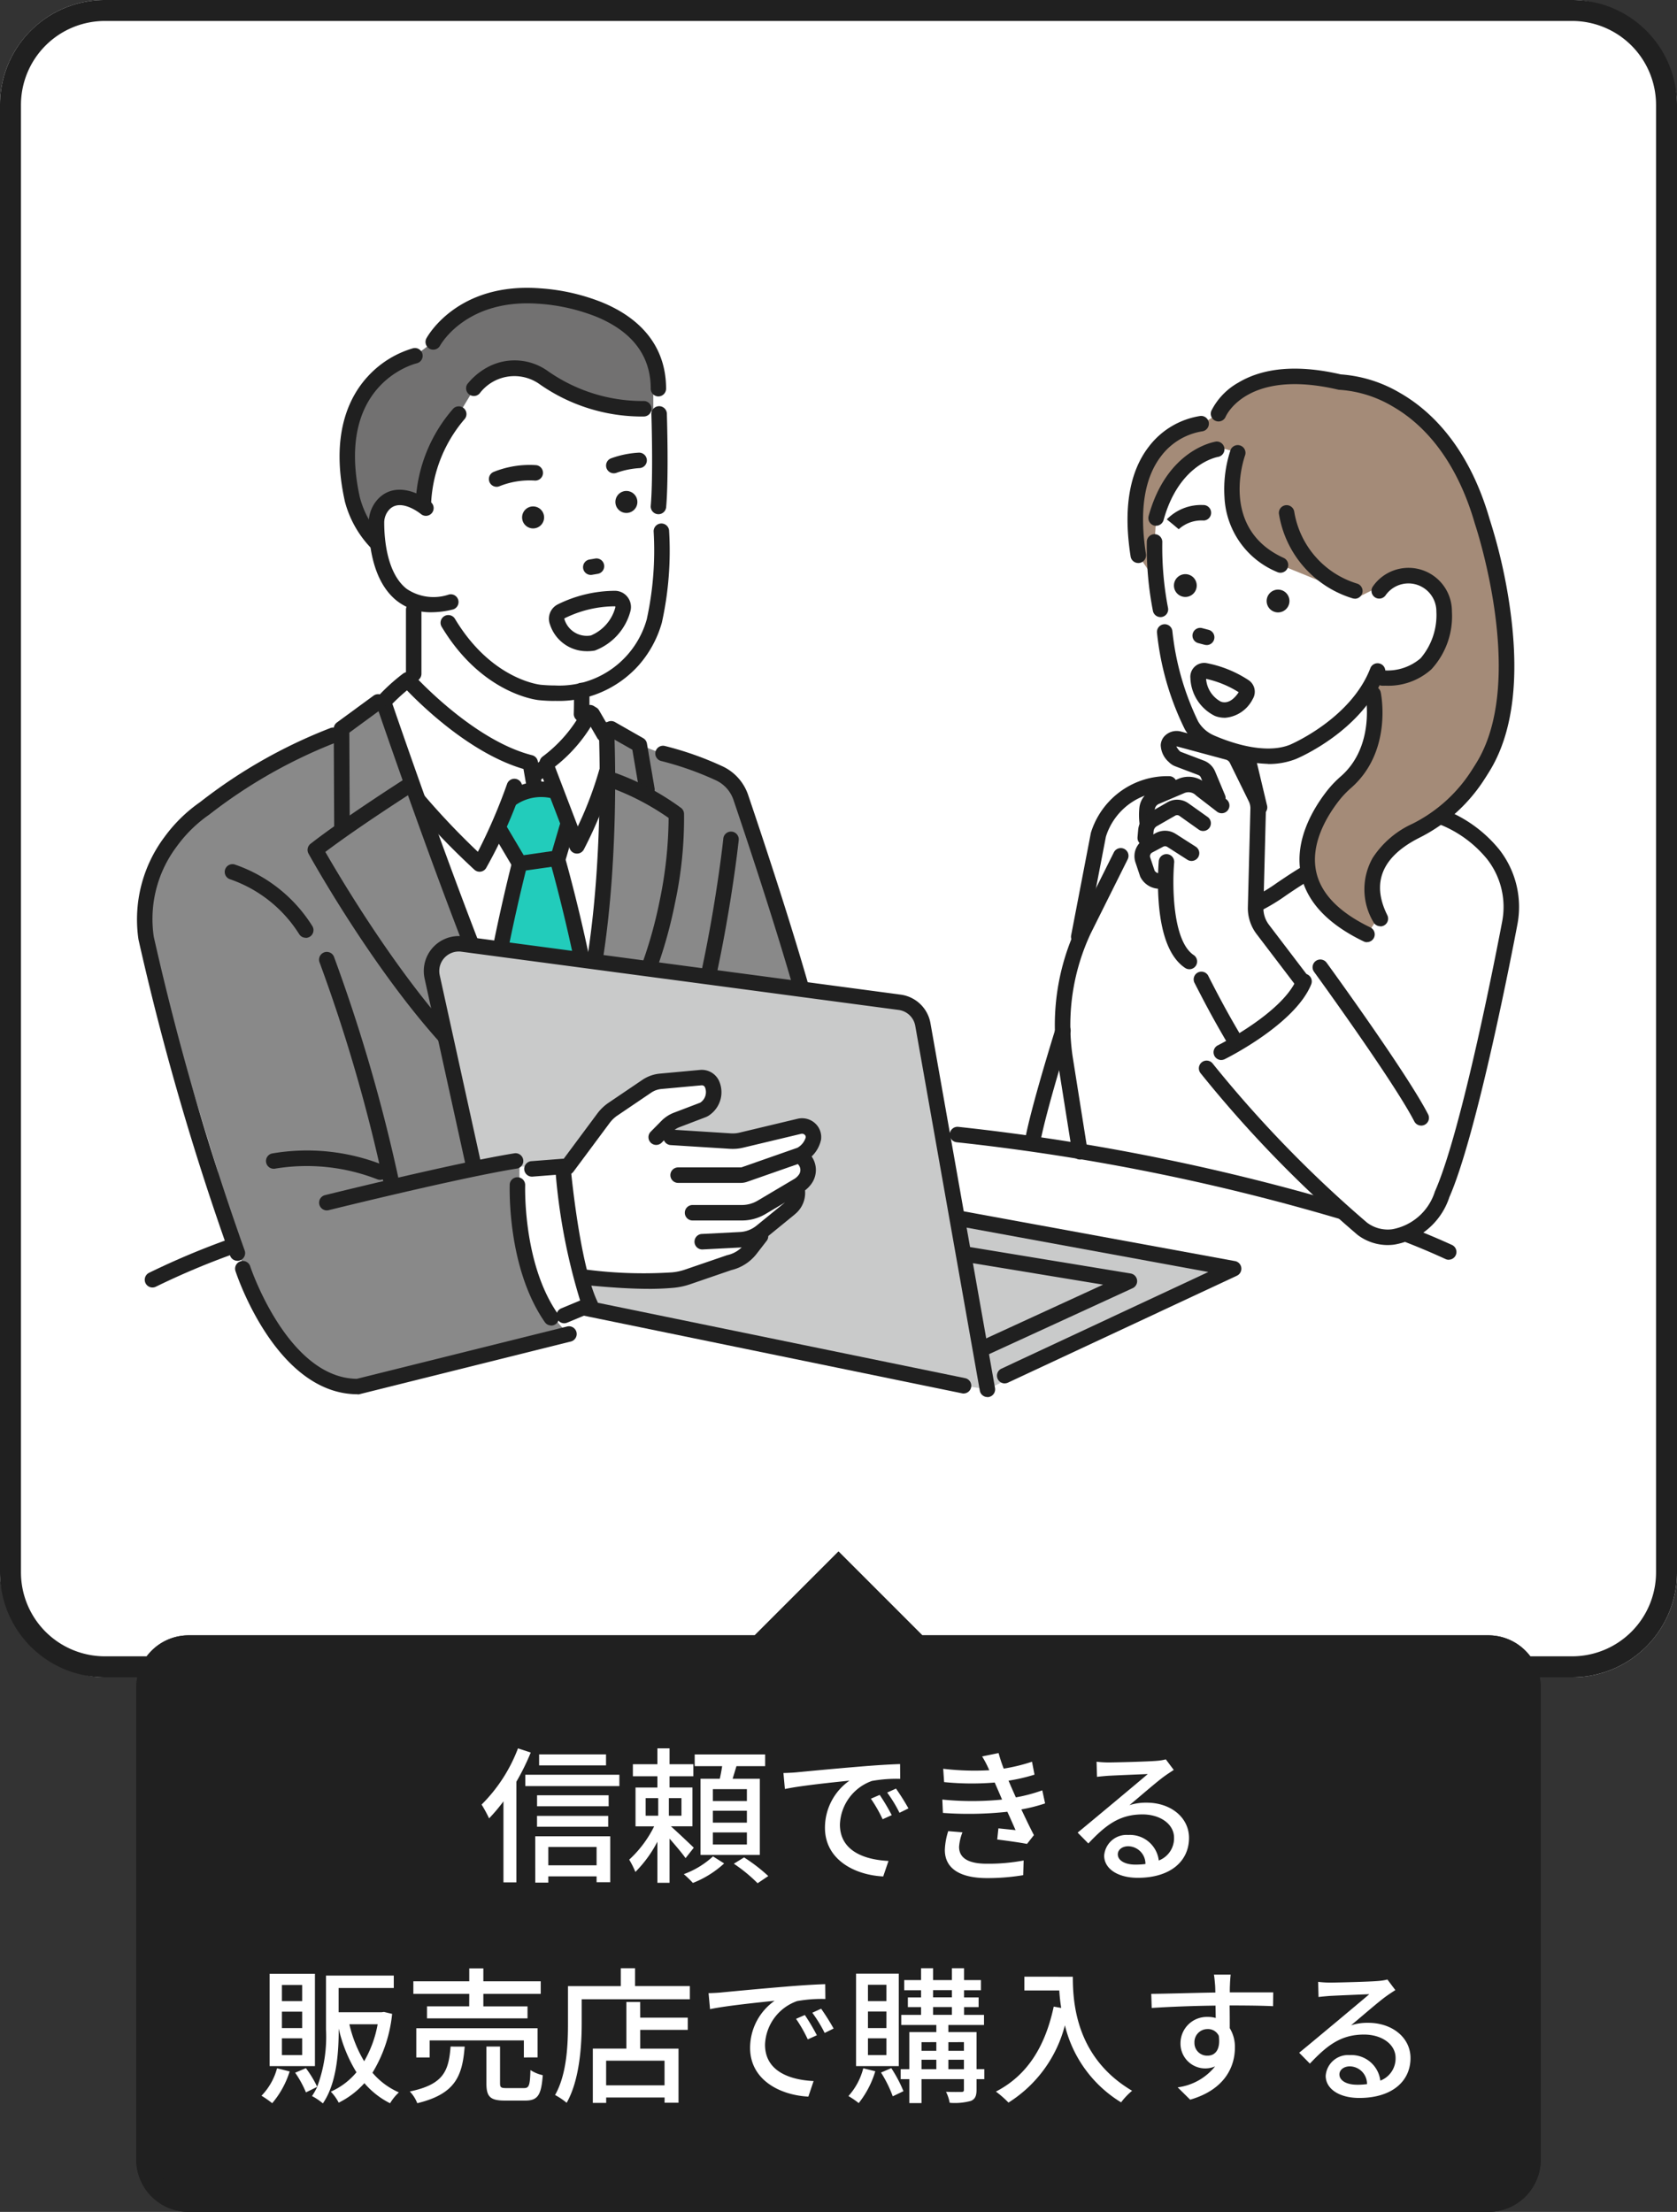 <svg xmlns="http://www.w3.org/2000/svg" xmlns:xlink="http://www.w3.org/1999/xlink" width="160" height="210.999" viewBox="0 0 160 210.999"><rect x="0" y="0" width="160" height="210.999" fill="#333333" stroke="none"/><defs><clipPath id="a"><rect width="131.858" height="105.82" fill="none"/></clipPath></defs><g transform="translate(-1340 -149)"><g transform="translate(1340 149.367)"><rect width="160" height="160" rx="10" transform="translate(0 -0.367)" fill="#fff"/><path d="M10,2a8.009,8.009,0,0,0-8,8V150a8.009,8.009,0,0,0,8,8H150a8.009,8.009,0,0,0,8-8V10a8.009,8.009,0,0,0-8-8H10m0-2H150a10,10,0,0,1,10,10V150a10,10,0,0,1-10,10H10A10,10,0,0,1,0,150V10A10,10,0,0,1,10,0Z" transform="translate(0 -0.367)" fill="#202020"/><g transform="translate(13.071 27.09)"><g clip-path="url(#a)"><path d="M22.846,23.381S14.938,12.2,26.51,6.48l2.512-1.875s6.1-7.931,17.67-1.085a7.026,7.026,0,0,1,2.567,5.485v6.848L29.022,24.3Z" transform="translate(0 0)" fill="#727171"/><path d="M9.081,88.74.873,62.03s-2.12-8.459,7.341-13.7l15.307-8.841,17.518,3.419,3.254-1.138L47.935,43.6l8.37,3.173L68.359,80.221,32.711,94.754Z" transform="translate(0 0)" fill="#898989"/><path d="M27.333,20.425s-3.778-2.583-4.482,1.337c0,0-.342,6.848,3.657,8.451l-.112,6.6-2.877,2.677L32.1,65.238l12.445,2.2-.977-3.831s1.748-14.113,1.226-21.43L42.892,40.65l-.464-1.671a11.974,11.974,0,0,0,7.594-11.765l-.271-6.361.066-8.813L48.3,11.532A18.078,18.078,0,0,1,38.052,8.149s-2.2-1.926-5.736,1.228l-1.6,2.656s-3.5,2.013-3.376,8.392" transform="translate(0 0)" fill="#fff"/><path d="M36.509,54.919l-1.613-3.5,1.218-2.96,4.049-.6.911,3.46-.911,3.351,2.73,9.5-8.23-1.1Z" transform="translate(0 0)" fill="#2cb"/><path d="M49.753,21.592h-.066a.738.738,0,0,1-.671-.8c.247-2.844.064-8.666.062-8.724a.739.739,0,0,1,1.475-.093c0,.015,0,.03,0,.045.008.242.188,5.973-.067,8.9a.739.739,0,0,1-.728.675" transform="translate(0 0)" fill="#202020"/><path d="M39.846,39.408c-.478,0-.976-.025-1.5-.076-.22-.022-5.434-.6-9.278-7a.738.738,0,0,1,1.266-.76c3.44,5.733,7.967,6.264,8.159,6.291q.713.069,1.361.068a8.657,8.657,0,0,0,8.791-6.342v-.013a30.723,30.723,0,0,0,.647-8.332.739.739,0,0,1,1.473-.107,31.686,31.686,0,0,1-.689,8.8A10.439,10.439,0,0,1,47.871,36,10.219,10.219,0,0,1,39.84,39.4" transform="translate(0 0)" fill="#202020"/><path d="M28.111,30.947a5.188,5.188,0,0,1-3.3-1.077c-2.344-1.841-2.7-5.455-2.7-7.445a3.309,3.309,0,0,1,.969-2.369c1.651-1.6,3.973-.437,4.971.4a.739.739,0,0,1-.951,1.131c-.026-.022-1.894-1.547-2.99-.474a1.826,1.826,0,0,0-.523,1.312c0,1.387.211,4.774,2.133,6.285a4.566,4.566,0,0,0,4.043.545.739.739,0,0,1,.39,1.425l-.042.01a8.515,8.515,0,0,1-2,.258" transform="translate(0 0)" fill="#202020"/><path d="M42.928,34.661a3.674,3.674,0,0,1-3.52-2.528,1.535,1.535,0,0,1,.729-1.932,12.409,12.409,0,0,1,5.44-1.3,1.517,1.517,0,0,1,1.215.583,1.545,1.545,0,0,1,.292,1.333,5.538,5.538,0,0,1-3.351,3.765.738.738,0,0,1-.137.033,4.626,4.626,0,0,1-.675.05m2.665-4.285a10.908,10.908,0,0,0-4.774,1.135.063.063,0,0,0-.038.074,2.227,2.227,0,0,0,2.53,1.574,4.035,4.035,0,0,0,2.339-2.7.078.078,0,0,0-.013-.066.05.05,0,0,0-.044-.02" transform="translate(0 0)" fill="#202020"/><path d="M38.84,21.9a1.049,1.049,0,1,1-1.05-1.048h0A1.048,1.048,0,0,1,38.84,21.9" transform="translate(0 0)" fill="#202020"/><path d="M47.741,20.425a1.049,1.049,0,1,1-1.05-1.048h0a1.048,1.048,0,0,1,1.048,1.048" transform="translate(0 0)" fill="#202020"/><path d="M34.312,18.98a.739.739,0,0,1-.291-1.418,9.2,9.2,0,0,1,4.079-.645.739.739,0,0,1-.154,1.469,7.719,7.719,0,0,0-3.351.534.734.734,0,0,1-.292.06" transform="translate(0 0)" fill="#202020"/><path d="M45.486,17.693a.739.739,0,0,1-.292-1.415,9.116,9.116,0,0,1,2.651-.553.738.738,0,0,1,.123,1.471,8,8,0,0,0-2.186.437.746.746,0,0,1-.291.059" transform="translate(0 0)" fill="#202020"/><path d="M43.293,27.385a.739.739,0,0,1-.124-1.467l.557-.095a.739.739,0,0,1,.247,1.457l-.556.095a.753.753,0,0,1-.125.01" transform="translate(0 0)" fill="#202020"/><path d="M27.335,21.164H27.28a.738.738,0,0,1-.688-.785,14.5,14.5,0,0,1,3.59-8.866.738.738,0,0,1,1.047,1.04,13.282,13.282,0,0,0-3.164,7.922.739.739,0,0,1-.736.689" transform="translate(0 0)" fill="#202020"/><path d="M47.992,12.275a17.01,17.01,0,0,1-9.679-3.153,4.154,4.154,0,0,0-5.617.943.739.739,0,0,1-1.186-.874A6.3,6.3,0,0,1,33.583,7.5a5.445,5.445,0,0,1,5.535.384.614.614,0,0,1,.072.05,15.734,15.734,0,0,0,9.1,2.864.739.739,0,1,1,.089,1.475h-.382" transform="translate(0 0)" fill="#202020"/><path d="M49.753,10.36a.739.739,0,0,1-.739-.739c0-3.132-1.748-5.44-5.176-6.86a18.217,18.217,0,0,0-5.451-1.239h-.024C31.468,1,29,5.354,28.9,5.539a.739.739,0,0,1-1.3-.7c.118-.22,2.975-5.391,10.86-4.792a19.433,19.433,0,0,1,5.9,1.333c4.006,1.645,6.119,4.493,6.119,8.24a.739.739,0,0,1-.739.739" transform="translate(0 0)" fill="#202020"/><path d="M22.852,25.045a.731.731,0,0,1-.472-.17,10.1,10.1,0,0,1-2.572-4.59V20.26c-1.375-6.3.451-9.907,2.224-11.82a9.429,9.429,0,0,1,4.312-2.678A.739.739,0,0,1,26.688,7.2c-.319.077-7.768,2.029-5.439,12.731a8.7,8.7,0,0,0,2.081,3.807.739.739,0,0,1-.472,1.311" transform="translate(0 0)" fill="#202020"/><path d="M42.41,41.389h-.023a.739.739,0,0,1-.716-.761c.04-1.29.011-2.2.011-2.2a.738.738,0,0,1,1.475-.05c0,.038.031.957-.01,2.3a.739.739,0,0,1-.737.716" transform="translate(0 0)" fill="#202020"/><path d="M26.4,37.553a.739.739,0,0,1-.739-.739V30.708a.739.739,0,0,1,1.478,0v6.106a.739.739,0,0,1-.739.739" transform="translate(0 0)" fill="#202020"/><path d="M35.618,49.538a.74.74,0,0,1-.489-1.295,5.7,5.7,0,0,1,4.862-.96.739.739,0,1,1-.251,1.456l-.057-.013a4.264,4.264,0,0,0-3.581.627.728.728,0,0,1-.484.184" transform="translate(0 0)" fill="#202020"/><path d="M36.509,55.659a.738.738,0,0,1-.635-.361l-1.782-3.006a.739.739,0,1,1,1.254-.782l.016.029,1.53,2.582,2.707-.39.765-2.61a.739.739,0,0,1,1.418.415l-.9,3.067a.739.739,0,0,1-.6.523l-3.666.526a.741.741,0,0,1-.1.007" transform="translate(0 0)" fill="#202020"/><path d="M37.517,76.492a.739.739,0,0,1-.656-.4C32.024,66.768,22.911,40,22.819,39.727a.739.739,0,0,1,1.4-.475c.092.268,9.169,26.932,13.955,36.16a.74.74,0,0,1-.655,1.079" transform="translate(0 0)" fill="#202020"/><path d="M39.139,78.272a.739.739,0,0,1-.6-1.173c6.679-9.17,5.537-34.632,5.518-34.888a.738.738,0,1,1,1.475-.071A133.644,133.644,0,0,1,45.3,56.349c-.742,10.3-2.613,17.571-5.56,21.619a.741.741,0,0,1-.6.3" transform="translate(0 0)" fill="#202020"/><path d="M37.9,48.225a.738.738,0,0,1-.728-.61l-.3-1.717c-5-1.464-9.646-5.973-11.116-7.5A18.741,18.741,0,0,0,24.056,40a.741.741,0,1,1-1.075-1.02,18.424,18.424,0,0,1,2.411-2.185.739.739,0,0,1,.988.1c.056.062,5.653,6.256,11.315,7.69a.736.736,0,0,1,.546.582l.385,2.179a.739.739,0,0,1-.594.861.669.669,0,0,1-.134.013" transform="translate(0 0)" fill="#202020"/><path d="M32.688,55.7a.735.735,0,0,1-.495-.191,72.871,72.871,0,0,1-5.913-6.135.739.739,0,1,1,1.093-1l.035.042A70.8,70.8,0,0,0,32.523,53.8a52.934,52.934,0,0,0,2.783-6.469.739.739,0,0,1,1.406.455c0,.012-.008.024-.013.036a45.973,45.973,0,0,1-3.4,7.544.735.735,0,0,1-.617.334" transform="translate(0 0)" fill="#202020"/><path d="M44.55,43.314a.738.738,0,0,1-.64-.369l-1.116-1.923a.739.739,0,0,1,1.278-.741L45.188,42.2a.738.738,0,0,1-.269,1.009.745.745,0,0,1-.369.1" transform="translate(0 0)" fill="#202020"/><path d="M41.976,53.969h-.044a.737.737,0,0,1-.645-.474L38.72,46.783l-.232.168a.739.739,0,1,1-.9-1.172l.035-.026,1.01-.728a.738.738,0,0,1,1.031.167.758.758,0,0,1,.091.168l2.3,6.021a34.821,34.821,0,0,0,2.04-5.374.739.739,0,0,1,1.428.379,40.074,40.074,0,0,1-2.891,7.191.738.738,0,0,1-.653.393" transform="translate(0 0)" fill="#202020"/><path d="M39.14,46.046a.739.739,0,0,1-.437-1.333,13.325,13.325,0,0,0,3.832-4.489.739.739,0,0,1,1.365.565A14.6,14.6,0,0,1,39.579,45.9a.729.729,0,0,1-.437.146" transform="translate(0 0)" fill="#202020"/><path d="M33.855,68.175a.736.736,0,0,1-.728-.863c1.129-6.645,2.653-12.521,2.669-12.579a.738.738,0,1,1,1.435.348l-.006.025c-.015.058-1.524,5.876-2.642,12.454a.738.738,0,0,1-.728.615" transform="translate(0 0)" fill="#202020"/><path d="M42.894,67.059a.739.739,0,0,1-.728-.6c-1.166-6.119-2.7-11.524-2.715-11.578a.739.739,0,1,1,1.421-.407c.016.056,1.573,5.525,2.746,11.71a.737.737,0,0,1-.583.862.706.706,0,0,1-.145.014" transform="translate(0 0)" fill="#202020"/><path d="M19.552,52.066a.739.739,0,0,1-.739-.728l-.042-9.274a.739.739,0,0,1,.3-.6l3.5-2.563a.739.739,0,0,1,.875,1.191l-3.188,2.34.04,8.9a.737.737,0,0,1-.728.741Z" transform="translate(0 0)" fill="#202020"/><path d="M34.9,77.224a.726.726,0,0,1-.421-.131c-8.522-5.915-17.727-22.42-18.114-23.119a.739.739,0,0,1,.192-.94c3.229-2.516,8.994-6.19,9.051-6.228a.738.738,0,0,1,.835,1.218.386.386,0,0,1-.043.027c-.054.035-5.195,3.312-8.431,5.76,1.7,2.957,9.964,16.941,17.351,22.068a.739.739,0,0,1-.421,1.345" transform="translate(0 0)" fill="#202020"/><path d="M48.656,48.6a.738.738,0,0,1-.728-.615l-.669-3.923L44.914,42.73a.739.739,0,1,1,.672-1.316.523.523,0,0,1,.057.032l2.647,1.509a.738.738,0,0,1,.363.518l.728,4.267a.741.741,0,0,1-.728.863" transform="translate(0 0)" fill="#202020"/><path d="M42.894,76.636a.739.739,0,0,1-.583-1.184,42.379,42.379,0,0,0,7.565-17.029,39.848,39.848,0,0,0,.845-7.852,23.989,23.989,0,0,0-5.462-2.861.739.739,0,0,1,.482-1.4A24.757,24.757,0,0,1,51.9,49.607a.738.738,0,0,1,.292.555,38.463,38.463,0,0,1-.858,8.505,43.855,43.855,0,0,1-7.846,17.676.739.739,0,0,1-.583.292" transform="translate(0 0)" fill="#202020"/><path d="M16.1,62a.738.738,0,0,1-.635-.36A12.663,12.663,0,0,0,8.827,56.4a.739.739,0,0,1,.507-1.387,14.119,14.119,0,0,1,7.4,5.88.738.738,0,0,1-.634,1.116" transform="translate(0 0)" fill="#202020"/><path d="M24.185,85.671a.738.738,0,0,1-.728-.594,155.26,155.26,0,0,0-6.024-20.689.739.739,0,1,1,1.358-.583,158.393,158.393,0,0,1,6.12,20.98.74.74,0,0,1-.575.873h-.008a.716.716,0,0,1-.146.015" transform="translate(0 0)" fill="#202020"/><path d="M64.666,72.354a.737.737,0,0,1-.718-.567c-1.588-6.646-5.454-18.26-7.042-22.945a3.184,3.184,0,0,0-1.715-1.881,29.649,29.649,0,0,0-5.159-1.819.738.738,0,1,1,.314-1.443,30.669,30.669,0,0,1,5.447,1.913,4.663,4.663,0,0,1,2.512,2.755c1.594,4.7,5.477,16.37,7.078,23.075a.738.738,0,0,1-.547.89.762.762,0,0,1-.171.021" transform="translate(0 0)" fill="#202020"/><path d="M50.671,79.588a.738.738,0,0,1-.686-1.01C54.356,67.5,55.92,52.717,55.936,52.57a.739.739,0,0,1,1.476.079c0,.022,0,.045-.007.067-.016.146-1.6,15.129-6.046,26.4a.739.739,0,0,1-.688.468" transform="translate(0 0)" fill="#202020"/><path d="M67.278,83.224a.792.792,0,0,1-.146-.013.738.738,0,0,1-.582-.865l.384-2a.232.232,0,0,1,.018-.071,2.439,2.439,0,0,1,1.765-1.67l2.332-.558a2.48,2.48,0,0,1,.582-.066h.019l3.78.114a.738.738,0,0,1,0,1.477h-.048l-3.769-.114a.943.943,0,0,0-.218.027l-2.331.558a.958.958,0,0,0-.684.625L68,82.625a.738.738,0,0,1-.728.6" transform="translate(0 0)" fill="#202020"/><path d="M75,85.472a.783.783,0,0,1-.136-.013l-3.67-.682a.834.834,0,0,0-.282,0l-2.78.437a1.727,1.727,0,0,1-.189.019,4,4,0,0,1-.438,0,1.583,1.583,0,0,1-1.471-1.346,1.6,1.6,0,0,1,.978-1.772l2.95-1.234a2.517,2.517,0,0,1,1.348-.167h.017l3.959.689a.739.739,0,0,1-.254,1.457l-3.95-.688a1.035,1.035,0,0,0-.55.07l-2.951,1.234a.146.146,0,0,0-.089.17c.018.107.083.111.118.114a2.561,2.561,0,0,0,.277,0h.024l2.779-.437a2.313,2.313,0,0,1,.783.01l3.67.682a.739.739,0,0,1-.134,1.464" transform="translate(0 0)" fill="#202020"/><path d="M121.041,63.047l5.353-5.669-1.239-6.692s6.819-6.394,5.487-15.672c0,0-.534-21.05-13.085-25.5,0,0-9.446-4.662-14.375,2.477l-2.9,1.841s-7.722,1.323-4.749,11.678l7.654,11.339L100.6,60.164Z" transform="translate(0 0)" fill="#a48b78"/><path d="M97.092,24.207l1.053,9.829s1.166,7.22,3.27,8.664l-.184,1.255L98.625,43.2l.344,1.518,3.651,1.768.832,2.868-3.3-2.242h-2.1s-6.265-.039-6.966,8.391v4l-2.749,5.955v5.089l-2.892,10.9,26.2,5.667,2.133.63s6.249,5.766,8.742,1.634l4.056-6.974,4.539-23.639a9.018,9.018,0,0,0-5.956-8.089l-1.792.329s-6.363,1.4-4.992,9.148l-1.02,1.521a9.245,9.245,0,0,1-5.709-5.794s.272-6.411,3.725-8.762c0,0,3.312-2.172,2.567-8.382l.437-2.232s6.188,1.173,6.277-4.662c0,0,1.177-6.411-5.537-3.627l-2.539,1.262L109.1,26.439s-6.042-1.748-4.068-10.722l-2.51-.7s-4.759,2.7-5.285,6.951Z" transform="translate(0 0)" fill="#fff"/><path d="M119.328,91.312a4.784,4.784,0,0,1-2.867-.964,115.249,115.249,0,0,1-14.992-15.437.739.739,0,0,1,1.133-.948l.015.019a114.716,114.716,0,0,0,14.727,15.181,3.289,3.289,0,0,0,2.412.643,5.247,5.247,0,0,0,4.058-3.551.639.639,0,0,1,.031-.083c2.613-5.91,6.018-23.689,6.4-25.7a7.408,7.408,0,0,0-1.422-5.96,11.153,11.153,0,0,0-4.467-3.3.739.739,0,0,1,.57-1.363,12.642,12.642,0,0,1,5.06,3.752,8.887,8.887,0,0,1,1.712,7.146c-.382,2.021-3.806,19.888-6.483,25.984a6.7,6.7,0,0,1-5.26,4.537,4.646,4.646,0,0,1-.623.042" transform="translate(0 0)" fill="#202020"/><path d="M122.522,79.915a.738.738,0,0,1-.657-.4c-1.947-3.788-9.478-14.148-9.553-14.253a.74.74,0,1,1,1.194-.874c.312.43,7.675,10.56,9.673,14.447a.738.738,0,0,1-.319,1,.755.755,0,0,1-.337.082" transform="translate(0 0)" fill="#202020"/><path d="M103.45,73.661a.739.739,0,0,1-.329-1.4c.062-.031,6.225-3.122,7.54-6.374a.738.738,0,0,1,1.369.553c-1.524,3.772-7.978,7.008-8.252,7.139a.733.733,0,0,1-.328.078" transform="translate(0 0)" fill="#202020"/><path d="M89.854,62.642a.793.793,0,0,1-.146-.013.739.739,0,0,1-.582-.866L91,52.028a.8.8,0,0,1,.029-.109A7.67,7.67,0,0,1,95.548,47.1a7.574,7.574,0,0,1,3-.514.739.739,0,0,1-.108,1.473,6.126,6.126,0,0,0-6,4.3l-1.865,9.678a.74.74,0,0,1-.729.6" transform="translate(0 0)" fill="#202020"/><path d="M89.962,83.151a.737.737,0,0,1-.728-.622L87.846,73.81a22.055,22.055,0,0,1,1.819-12.873l.007-.016L93.2,53.852a.738.738,0,0,1,1.321.66L91,61.572a20.577,20.577,0,0,0-1.693,12.007L90.692,82.3a.741.741,0,0,1-.616.847,1.052,1.052,0,0,1-.113.009" transform="translate(0 0)" fill="#202020"/><path d="M85.447,82.192a.72.72,0,0,1-.132-.012.738.738,0,0,1-.6-.856c.553-3.08,2.819-10.327,2.914-10.636a.738.738,0,1,1,1.432.36.429.429,0,0,1-.024.077c-.022.074-2.331,7.464-2.869,10.452a.741.741,0,0,1-.729.608" transform="translate(0 0)" fill="#202020"/><path d="M106.855,59.512a.738.738,0,0,1-.313-1.407,16.894,16.894,0,0,0,2.289-1.392c.6-.4,1.272-.861,2.1-1.362a.739.739,0,0,1,.768,1.262c-.794.483-1.457.929-2.04,1.324a18.234,18.234,0,0,1-2.491,1.507.747.747,0,0,1-.312.069" transform="translate(0 0)" fill="#202020"/><path d="M104.712,72.48a.74.74,0,0,1-.637-.364c-1.019-1.734-1.862-3.233-3.152-5.763a.738.738,0,1,1,1.261-.768.683.683,0,0,1,.05.1c1.275,2.5,2.1,3.974,3.11,5.682a.738.738,0,0,1-.636,1.113" transform="translate(0 0)" fill="#202020"/><path d="M111.257,67a.738.738,0,0,1-.583-.291l-3.858-5.066a4.084,4.084,0,0,1-.83-2.57l.239-9.3v-.026a1.5,1.5,0,0,0-.146-.75l-1.808-3.676a.6.6,0,0,0-.383-.315l-4.651-1.253a.212.212,0,0,0-.071,0,1.716,1.716,0,0,0,.345.465.176.176,0,0,0,.062.039l2.216.843a1.893,1.893,0,0,1,1.072,1.035l.942,2.249a.738.738,0,0,1-1.354.59l-.008-.019-.942-2.248a.418.418,0,0,0-.235-.228l-2.216-.842a1.66,1.66,0,0,1-.6-.4,2.245,2.245,0,0,1-.776-1.616,1.339,1.339,0,0,1,.482-.97,1.6,1.6,0,0,1,1.472-.318l4.65,1.255a2.076,2.076,0,0,1,1.323,1.09l1.808,3.675a2.968,2.968,0,0,1,.3,1.479l-.239,9.29a2.608,2.608,0,0,0,.529,1.636l3.858,5.066a.739.739,0,0,1-.583,1.186" transform="translate(0 0)" fill="#202020"/><path d="M96.4,51.908a.738.738,0,0,1-.728-.637,6.853,6.853,0,0,1-.037-1.681,2.123,2.123,0,0,1,1.285-1.718l2.429-1.031a2.476,2.476,0,0,1,2.692.492l1.864,1.44a.738.738,0,0,1-.832,1.22.761.761,0,0,1-.072-.055L101.1,48.472a.784.784,0,0,1-.07-.061,1,1,0,0,0-1.107-.214L97.5,49.229a.645.645,0,0,0-.394.518,5.442,5.442,0,0,0,.031,1.319.738.738,0,0,1-.631.832.642.642,0,0,1-.1.007" transform="translate(0 0)" fill="#202020"/><path d="M96.195,53.206h-.066a.739.739,0,0,1-.67-.8l.061-.695a2.105,2.105,0,0,1,1.054-1.642l1.748-1a1.854,1.854,0,0,1,1.986.1l1.875,1.332a.738.738,0,0,1-.855,1.2l-1.875-1.331a.372.372,0,0,0-.4-.019l-1.748,1a.628.628,0,0,0-.313.489l-.062.695a.737.737,0,0,1-.728.673" transform="translate(0 0)" fill="#202020"/><path d="M97.513,57.324a2.056,2.056,0,0,1-1.769-1.1.632.632,0,0,1-.043-.1l-.438-1.311a1.866,1.866,0,0,1,.9-2.248L97.2,52.01a1.877,1.877,0,0,1,1.895.076l1.917,1.224a.739.739,0,0,1-.8,1.244L98.3,53.33a.4.4,0,0,0-.4-.016l-1.042.554a.4.4,0,0,0-.189.475l.416,1.244a.537.537,0,0,0,.671.223.739.739,0,0,1,.461,1.4,2.206,2.206,0,0,1-.693.117" transform="translate(0 0)" fill="#202020"/><path d="M100.407,65a.719.719,0,0,1-.409-.124c-1.387-.925-2.228-2.949-2.5-6.016a26.014,26.014,0,0,1-.015-4.159.739.739,0,1,1,1.472.132c-.18,1.988-.194,7.443,1.86,8.814A.738.738,0,0,1,100.408,65" transform="translate(0 0)" fill="#202020"/><path d="M101.107,28.4a1.087,1.087,0,1,1-1.087-1.087,1.087,1.087,0,0,1,1.087,1.087" transform="translate(0 0)" fill="#202020"/><path d="M109.953,29.875a1.087,1.087,0,1,1-1.087-1.087,1.087,1.087,0,0,1,1.087,1.087" transform="translate(0 0)" fill="#202020"/><path d="M97.65,31.409a.737.737,0,0,1-.721-.583,31.555,31.555,0,0,1-.583-6.641.739.739,0,0,1,1.476.044,30.62,30.62,0,0,0,.543,6.287.736.736,0,0,1-.728.894" transform="translate(0 0)" fill="#202020"/><path d="M107.9,45.412a15.135,15.135,0,0,1-5.765-1.384,4.7,4.7,0,0,1-2.155-1.9,26.945,26.945,0,0,1-2.666-9.252.738.738,0,0,1,1.468-.145,25.942,25.942,0,0,0,2.466,8.644,3.24,3.24,0,0,0,1.481,1.311c1.364.6,4.8,1.885,7.272.9.05-.02,5.828-2.477,7.678-7.321a.739.739,0,0,1,1.38.527c-2.082,5.446-8.239,8.053-8.5,8.159a7.106,7.106,0,0,1-2.659.472" transform="translate(0 0)" fill="#202020"/><path d="M102.041,34.074a.706.706,0,0,1-.189-.025l-.628-.166a.739.739,0,0,1,.377-1.428l.628.166a.739.739,0,0,1-.188,1.457" transform="translate(0 0)" fill="#202020"/><path d="M103.774,41.013a2.6,2.6,0,0,1-.852-.146c-.035-.012-.069-.025-.1-.039a4.188,4.188,0,0,1-2.319-3.59,1.324,1.324,0,0,1,1.553-1.437,11.026,11.026,0,0,1,3.992,1.62,1.33,1.33,0,0,1,.4,1.808,3.246,3.246,0,0,1-2.665,1.788M102,37.3a2.692,2.692,0,0,0,1.412,2.177c.728.252,1.311-.322,1.7-.9A9.737,9.737,0,0,0,102,37.3" transform="translate(0 0)" fill="#202020"/><path d="M119.069,37.956h-.281a.739.739,0,0,1,.041-1.476,4.856,4.856,0,0,0,3.642-1.147,6.348,6.348,0,0,0,1.5-4.455,2.665,2.665,0,0,0-4.808-1.6l-.035.049a.739.739,0,0,1-1.232-.816l.069-.1a4.143,4.143,0,0,1,7.489,2.477,7.46,7.46,0,0,1-1.956,5.5,6.138,6.138,0,0,1-4.417,1.562" transform="translate(0 0)" fill="#202020"/><path d="M109.094,27.178a.733.733,0,0,1-.306-.067,8.128,8.128,0,0,1-5.034-7.152,11.924,11.924,0,0,1,.583-4.5.739.739,0,0,1,1.387.507c-.1.291-2.453,7,3.681,9.8a.739.739,0,0,1-.306,1.411" transform="translate(0 0)" fill="#202020"/><path d="M116.19,29.652a.712.712,0,0,1-.22-.034,10.093,10.093,0,0,1-7.022-8.072.738.738,0,0,1,1.465-.178,8.623,8.623,0,0,0,6,6.847.739.739,0,0,1-.22,1.444" transform="translate(0 0)" fill="#202020"/><path d="M97.233,22.7a.738.738,0,0,1-.739-.738.726.726,0,0,1,.027-.2c1.748-6.341,6.25-7.072,6.441-7.1a.739.739,0,0,1,.22,1.457c-.165.027-3.755.674-5.238,6.034a.739.739,0,0,1-.711.542" transform="translate(0 0)" fill="#202020"/><path d="M99.391,23.03l-.565-.476-.573-.467a4.559,4.559,0,0,1,3.456-1.368.739.739,0,0,1,.091,1.475h-.054a3.238,3.238,0,0,0-2.355.834" transform="translate(0 0)" fill="#202020"/><path d="M95.527,26.251a.738.738,0,0,1-.728-.624c-.716-4.544-.129-8.074,1.748-10.49a7.625,7.625,0,0,1,4.907-2.914.739.739,0,0,1,.146,1.471,6.127,6.127,0,0,0-3.9,2.371c-1.6,2.085-2.083,5.225-1.436,9.334a.738.738,0,0,1-.615.844.711.711,0,0,1-.114.009" transform="translate(0 0)" fill="#202020"/><path d="M118.62,60.9a.74.74,0,0,1-.661-.409,6.083,6.083,0,0,1-.064-6.111,8.924,8.924,0,0,1,3.788-3.253,14.266,14.266,0,0,0,5.466-4.808c.492-.745.784-1.243.787-1.249,4.605-7.929-.235-22.4-.284-22.545l-.01-.033c-1.5-5.215-4.2-9.074-7.814-11.162a11.415,11.415,0,0,0-5.069-1.6.717.717,0,0,1-.166-.019C106,7.7,103.949,12.1,103.865,12.3a.738.738,0,1,1-1.357-.583,6.362,6.362,0,0,1,2.573-2.677c2.438-1.457,5.727-1.719,9.774-.782a12.854,12.854,0,0,1,5.631,1.759c2.78,1.583,6.523,4.962,8.57,12.062a51.184,51.184,0,0,1,1.951,8.575c.9,6.469.291,11.573-1.793,15.169-.012.022-.314.537-.832,1.323a15.743,15.743,0,0,1-6.032,5.312c-3.573,1.806-4.6,4.292-3.06,7.388a.74.74,0,0,1-.66,1.068" transform="translate(0 0)" fill="#202020"/><path d="M117.358,62.423a.734.734,0,0,1-.319-.073c-3.373-1.623-5.378-3.725-5.956-6.25-.778-3.4,1.244-6.594,2.519-8.2a10.38,10.38,0,0,1,1.284-1.326c3.265-2.891,2.342-7.632,2.331-7.68a.738.738,0,1,1,1.446-.3c.047.227,1.116,5.618-2.8,9.086a9.028,9.028,0,0,0-1.106,1.14c-1.11,1.4-2.876,4.154-2.235,6.949.474,2.064,2.209,3.831,5.156,5.245a.738.738,0,0,1-.32,1.4" transform="translate(0 0)" fill="#202020"/><path d="M107.1,50.3a.737.737,0,0,1-.718-.567l-1.121-4.7a.739.739,0,0,1,1.427-.384l.01.042,1.12,4.7a.74.74,0,0,1-.546.891.77.77,0,0,1-.172.02" transform="translate(0 0)" fill="#202020"/><path d="M35.415,95.817l43.468,8.921,2.256.335,23.483-11.5L78.3,88.741,75.079,70.794s-1.4-2.518-2.9-2.717L32.91,62.846s-5.7-.342-4.807,3.893l6.272,27.236Z" transform="translate(0 0)" fill="#c9caca"/><path d="M81.14,105.811a.737.737,0,0,1-.728-.61L74.254,70.407a1.855,1.855,0,0,0-1.588-1.522L30.948,63.328a1.863,1.863,0,0,0-2.093,1.6,1.841,1.841,0,0,0,.027.645l6.211,28.24a.739.739,0,0,1-1.442.318L27.44,65.892a3.338,3.338,0,0,1,3.7-4.027l41.716,5.558a3.329,3.329,0,0,1,2.847,2.729l6.157,34.793a.74.74,0,0,1-.591.862.709.709,0,0,1-.138.013" transform="translate(0 0)" fill="#202020"/><path d="M78.886,105.475a.716.716,0,0,1-.146-.015L35.272,96.539a.739.739,0,1,1,.225-1.46c.022,0,.044.008.066.014l43.469,8.921a.739.739,0,0,1-.146,1.457" transform="translate(0 0)" fill="#202020"/><path d="M82.788,104.509a.738.738,0,0,1-.313-1.407l19.74-9.221L78.156,89.467a.741.741,0,0,1,.267-1.457l26.331,4.83a.739.739,0,0,1,.18,1.4L83.1,104.435a.744.744,0,0,1-.312.07" transform="translate(0 0)" fill="#202020"/><path d="M80.706,101.91a.739.739,0,0,1-.309-1.41l11.778-5.411-13.4-2.206a.739.739,0,0,1,.239-1.457l15.791,2.6a.739.739,0,0,1,.188,1.4l-13.971,6.418a.742.742,0,0,1-.308.067" transform="translate(0 0)" fill="#202020"/><path d="M23.187,85.088a.721.721,0,0,1-.268-.051,18.546,18.546,0,0,0-9.714-1.02.738.738,0,0,1-.319-1.442,19.7,19.7,0,0,1,10.572,1.091.738.738,0,0,1-.27,1.426" transform="translate(0 0)" fill="#202020"/><path d="M34.727,83.823h5.9S42.484,94.3,43.247,97l-7.633,2.207s-4.225-7.831-.891-15.385" transform="translate(0 0)" fill="#fff"/><path d="M6.832,84.109s4.251,12.238,5.321,13.93c0,0,3.684,6.692,8.905,6.769l20.158-5.024s-5.1-3.626-4.707-16.609L18.115,87.269Z" transform="translate(0 0)" fill="#898989"/><path d="M41.037,83.881l1.374,10.741,9.043.129,6.737-2.676,1.668-2.267,3.171-2.356-.043-1.49,1.564-1.849-.513-.939.634-2.9-1.467-.291-5.448,1.874-7.562-.819,1.749-2.186,2.287-.572s1.144-1.776.041-2.875l-4.316.292-4.535,2.645Z" transform="translate(0 0)" fill="#fff"/><path d="M125.156,92.716a.733.733,0,0,1-.309-.068c-1.266-.583-2.637-1.166-4.079-1.718a.739.739,0,0,1,.534-1.377c1.464.568,2.863,1.158,4.157,1.748a.739.739,0,0,1-.309,1.409" transform="translate(0 0)" fill="#202020"/><path d="M114.861,88.825a.718.718,0,0,1-.221-.034,206.929,206.929,0,0,0-36.424-7.284.739.739,0,1,1,.175-1.467,208.311,208.311,0,0,1,36.7,7.335.739.739,0,0,1-.221,1.443" transform="translate(0 0)" fill="#202020"/><path d="M1.475,95.361a.739.739,0,0,1-.328-1.4,74.167,74.167,0,0,1,7.681-3.233.738.738,0,0,1,.5,1.388A72.8,72.8,0,0,0,1.8,95.284a.728.728,0,0,1-.327.077" transform="translate(0 0)" fill="#202020"/><path d="M57.61,85.382H51.6a.739.739,0,0,1,0-1.477H57.6a.361.361,0,0,0,.108-.019l5.3-1.855a1.693,1.693,0,0,0,.792-.978.29.29,0,0,0-.1-.263.366.366,0,0,0-.333-.089l-5.537,1.321a4.27,4.27,0,0,1-1.27.109l-5.647-.356A.739.739,0,0,1,51.01,80.3l5.647.357a2.826,2.826,0,0,0,.835-.071l5.536-1.322A1.845,1.845,0,0,1,64.7,79.7a1.778,1.778,0,0,1,.561,1.569,3.1,3.1,0,0,1-1.5,2.04.741.741,0,0,1-.171.086L58.2,85.282a1.86,1.86,0,0,1-.582.1" transform="translate(0 0)" fill="#202020"/><path d="M41.037,84.619a.739.739,0,0,1-.593-1.179l3.465-4.662a4.508,4.508,0,0,1,1.1-1.052l3.228-2.185a3.548,3.548,0,0,1,1.654-.583l3.83-.353a1.815,1.815,0,0,1,1.886,1.236,2.65,2.65,0,0,1-.907,3.013,1.71,1.71,0,0,1-.479.272l-2.461.938a1.9,1.9,0,0,0-.68.445l-1.035,1.049a.739.739,0,0,1-1.052-1.037l1.035-1.049a3.367,3.367,0,0,1,1.206-.789l2.461-.938a.29.29,0,0,0,.07-.036A1.2,1.2,0,0,0,54.2,76.29a.326.326,0,0,0-.344-.216l-3.83.352a2.08,2.08,0,0,0-.962.344l-3.228,2.186a3.018,3.018,0,0,0-.74.708l-3.465,4.662a.742.742,0,0,1-.593.292" transform="translate(0 0)" fill="#202020"/><path d="M57.711,88.968H53.037a.739.739,0,1,1-.01-1.477h4.684a2.952,2.952,0,0,0,1.5-.413l3.466-2.054a1.415,1.415,0,0,0,.415-.355.769.769,0,0,0,.022-1.009A.739.739,0,1,1,64.2,82.65l.026.03a2.257,2.257,0,0,1,.053,2.877,2.872,2.872,0,0,1-.842.737l-3.467,2.055a4.423,4.423,0,0,1-2.256.619" transform="translate(0 0)" fill="#202020"/><path d="M53.914,91.731a.739.739,0,0,1-.038-1.476l3.643-.186a2.728,2.728,0,0,0,1.593-.614l2.613-2.13c.651-.683.553-1.125.549-1.143a.163.163,0,0,0,.013.037l1.383-.52a2.623,2.623,0,0,1-.915,2.685.56.56,0,0,1-.063.057L60.045,90.6a4.2,4.2,0,0,1-2.452.944l-3.643.187h-.037" transform="translate(0 0)" fill="#202020"/><path d="M48.819,95.489c-1.38,0-3.237-.087-6-.354a.739.739,0,0,1,.146-1.47,42.188,42.188,0,0,0,8.07.253,5.244,5.244,0,0,0,1.251-.265l3.977-1.363a.678.678,0,0,1,.077-.022,2.838,2.838,0,0,0,1.614-1.029l.935-1.208a.739.739,0,0,1,1.221.832.76.76,0,0,1-.055.072l-.935,1.207A4.318,4.318,0,0,1,56.706,93.7l-3.934,1.351a6.766,6.766,0,0,1-1.6.34c-.641.055-1.374.1-2.343.1" transform="translate(0 0)" fill="#202020"/><path d="M18.117,88.007a.739.739,0,0,1-.178-1.457c.124-.031,12.511-3.1,18.058-3.989a.739.739,0,0,1,.3,1.446c-.023,0-.046.008-.069.011-5.487.884-17.812,3.934-17.936,3.966a.818.818,0,0,1-.178.022" transform="translate(0 0)" fill="#202020"/><path d="M40.762,98.773a.739.739,0,0,1-.284-1.421l1.8-.75a57.4,57.4,0,0,1-2.321-11.991l-2.24.174a.739.739,0,0,1-.113-1.473l2.962-.23a.738.738,0,0,1,.792.671c.009.092.838,9.274,2.559,12.929a.739.739,0,0,1-.354.983l-.031.014-2.49,1.036a.746.746,0,0,1-.284.057" transform="translate(0 0)" fill="#202020"/><path d="M9.579,92.814a.739.739,0,0,1-.692-.479A258.64,258.64,0,0,1,.145,62.184a.333.333,0,0,0-.01-.055,13.112,13.112,0,0,1,2.5-9.762,14.325,14.325,0,0,1,3.378-3.305,48.684,48.684,0,0,1,12.467-7.08.739.739,0,0,1,.5,1.39A48.1,48.1,0,0,0,6.907,50.239a.784.784,0,0,1-.066.047,12.915,12.915,0,0,0-3.046,3A11.491,11.491,0,0,0,1.6,61.9a256.506,256.506,0,0,0,8.669,29.919.738.738,0,0,1-.69,1" transform="translate(0 0)" fill="#202020"/><path d="M21.058,105.546c-7.7,0-11.487-11.227-11.644-11.7a.739.739,0,1,1,1.4-.463c.042.125,3.587,10.6,10.154,10.691l20.066-4.993a.738.738,0,1,1,.357,1.433l-20.158,5.024a.725.725,0,0,1-.179.022" transform="translate(0 0)" fill="#202020"/><path d="M39.518,98.984a.738.738,0,0,1-.608-.318C35.3,93.461,35.559,85.845,35.559,85.53a.739.739,0,0,1,1.476.059c0,.077-.244,7.442,3.083,12.238a.739.739,0,0,1-.606,1.166" transform="translate(0 0)" fill="#202020"/></g></g></g><g transform="translate(1353 296.999)"><path d="M5,63a5,5,0,0,1-5-5V13A5,5,0,0,1,5,8H59l8-8,8,8h54a5,5,0,0,1,5,5V58a5,5,0,0,1-5,5Z" fill="#202020"/><path d="M129,61a3,3,0,0,0,3-3V13a3,3,0,0,0-3-3H74.171L67,2.829,59.829,10H5a3,3,0,0,0-3,3V58a3,3,0,0,0,3,3H129m0,2H5a5,5,0,0,1-5-5V13A5,5,0,0,1,5,8H59l8-8,8,8h54a5,5,0,0,1,5,5V58A5,5,0,0,1,129,63Z" fill="#202020"/><path d="M-22.68-11.144h-6.384v1.05h6.384Zm-8.4-.574a15.063,15.063,0,0,1-3.472,5.362,12.353,12.353,0,0,1,.714,1.316,16.376,16.376,0,0,0,1.372-1.624V1.064h1.232v-9.6a22.327,22.327,0,0,0,1.372-2.786Zm7.5,9.408V-.56h-4.606V-2.31Zm-5.852,3.4h1.246V.49h4.606v.56h1.3V-3.332h-7.154Zm.168-5.334h6.79V-5.278h-6.79Zm6.832-3H-29.26v1.05h6.832ZM-30.38-9.2V-8.12h8.974V-9.2ZM-9.24-6.692h-3.248V-7.826H-9.24Zm0,2.058h-3.248V-5.768H-9.24Zm0,2.086h-3.248V-3.7H-9.24ZM-13.664-8.82v7.266h5.656V-8.82H-10.6c.112-.378.238-.784.364-1.2H-7.5v-1.12h-6.72v1.12h2.618c-.056.392-.14.826-.224,1.2ZM-18.9-6.972h1.2v1.68h-1.2Zm3.416,1.68h-1.2v-1.68h1.2Zm1.176,3.052c-.322-.322-1.6-1.526-2.184-2.044h2.058v-3.7h-2.184V-9.058h2.268v-1.148h-2.268v-1.512H-17.78v1.512h-2.338v1.148h2.338V-7.98h-2.086v3.7h1.778a10.8,10.8,0,0,1-2.38,3.178A8.379,8.379,0,0,1-19.88.07a11.632,11.632,0,0,0,2.1-2.884v3.92h1.162V-3.108c.56.644,1.218,1.414,1.526,1.862Zm1.834.826A8.262,8.262,0,0,1-15.26.28a9.99,9.99,0,0,1,.868.84A9.522,9.522,0,0,0-11.41-.742Zm1.988.7A14.806,14.806,0,0,1-8.218,1.148L-7.2.462a16.1,16.1,0,0,0-2.31-1.778ZM3.43-7.28l-.84.364a13.239,13.239,0,0,1,1.12,1.96l.868-.392A19.545,19.545,0,0,0,3.43-7.28Zm1.554-.6-.84.378A13.139,13.139,0,0,1,5.32-5.572l.854-.42A21.907,21.907,0,0,0,4.984-7.882ZM-5.754-9.366l.14,1.526c1.554-.336,4.956-.672,6.16-.8A5.492,5.492,0,0,0-1.792-4.144C-1.792-1.092,1.05.364,3.766.5L4.27-.98C1.988-1.092-.364-1.918-.364-4.452A4.584,4.584,0,0,1,2.688-8.61a13.289,13.289,0,0,1,2.7-.2L5.376-10.22c-.938.028-2.338.112-3.808.238-2.548.21-5.026.448-6.034.546C-4.746-9.408-5.222-9.38-5.754-9.366ZM9.968-3.822A6.568,6.568,0,0,0,9.646-2.03c0,1.82,1.512,2.688,4.046,2.688a20.908,20.908,0,0,0,3.43-.28l.042-1.4a18.14,18.14,0,0,1-3.514.308c-1.9,0-2.646-.63-2.646-1.61a4.675,4.675,0,0,1,.322-1.386Zm8.974-3.892a15.3,15.3,0,0,1-2.52.672c-.182-.406-.336-.756-.448-1.008l-.252-.588A16.664,16.664,0,0,0,18.2-9.212l-.238-1.232a16.952,16.952,0,0,1-2.7.658,15.208,15.208,0,0,1-.49-1.484l-1.568.322a9.254,9.254,0,0,1,.574,1.078l.112.238a25.194,25.194,0,0,1-4.4-.14L9.576-8.5a26.694,26.694,0,0,0,4.83.042c.1.238.21.49.322.742l.378.882a28.59,28.59,0,0,1-5.7,0l.056,1.274A33.937,33.937,0,0,0,15.61-5.67c.28.6.546,1.218.784,1.75-.406-.042-1.008-.1-1.638-.168l-.112,1.064c.9.112,2.114.28,2.842.42l.658-.84c-.392-.742-.812-1.638-1.2-2.45a15.578,15.578,0,0,0,2.268-.574ZM27.8-.63c-.938,0-1.652-.378-1.652-.98,0-.434.42-.77.994-.77A1.67,1.67,0,0,1,28.784-.686,7.247,7.247,0,0,1,27.8-.63ZM30.73-10.668a4.9,4.9,0,0,1-.882.14c-.756.07-3.892.154-4.62.154a9.983,9.983,0,0,1-1.106-.07L24.164-9c.308-.042.672-.07,1.022-.1.728-.042,3.094-.14,3.822-.168-.7.6-2.3,1.932-3.066,2.576-.812.672-2.548,2.128-3.626,3.01l1.022,1.036c1.638-1.736,2.954-2.772,5.166-2.772,1.694,0,3.01.924,3.01,2.226a2.264,2.264,0,0,1-1.456,2.17,2.771,2.771,0,0,0-2.912-2.436,2.141,2.141,0,0,0-2.3,1.974C24.85-.238,26.138.63,28.056.63c3.108,0,4.886-1.582,4.886-3.808,0-1.932-1.722-3.36-4.046-3.36a5.159,5.159,0,0,0-1.638.238c.98-.812,2.66-2.282,3.374-2.786.252-.182.574-.392.854-.574Zm-82.4,23.058h-1.932V10.85h1.932Zm0,2.576h-1.932V13.4h1.932Zm0,2.576h-1.932v-1.6h1.932Zm1.218-7.756h-4.326v8.806h4.326ZM-54.068,18.8a5.969,5.969,0,0,1-1.484,2.618,9.423,9.423,0,0,1,1.022.714A8.671,8.671,0,0,0-52.864,19.1Zm9.6-4.2a10.816,10.816,0,0,1-1.288,3.528A12.086,12.086,0,0,1-47.166,14.6Zm.6-1.176-.21.028h-4.116v-2.31h5.264V9.954h-6.468v5.124a13.638,13.638,0,0,1-.84,5.488,10.048,10.048,0,0,0-1.078-1.778l-1.022.434A10.076,10.076,0,0,1-51.31,21.1l1.078-.532a6.841,6.841,0,0,1-.5.882,5.613,5.613,0,0,1,1.036.7c1.33-1.918,1.512-4.914,1.512-7.07v-.07a13.715,13.715,0,0,0,1.694,4.172,6.762,6.762,0,0,1-2.45,1.848,4.363,4.363,0,0,1,.756,1.05,8.128,8.128,0,0,0,2.45-1.862,7.851,7.851,0,0,0,2.45,1.918,4.693,4.693,0,0,1,.84-1.036,7,7,0,0,1-2.52-1.876,13.314,13.314,0,0,0,1.876-5.614Zm8.134-.532H-39.76v1.148h9.59V12.894h-4.214V11.7h5.474V10.5h-5.474V9.268h-1.344V10.5h-5.334v1.2h5.334Zm6.524,4.872V14.98H-40.782v2.786h1.274V16.142h8.988v1.624Zm-8.3-1.036c-.182,2.31-.644,3.612-3.892,4.284a3.393,3.393,0,0,1,.714,1.12c3.626-.882,4.3-2.576,4.522-5.4Zm5.348,3.962c-.532,0-.63-.056-.63-.462v-3.5h-1.3v3.514c0,1.26.35,1.638,1.764,1.638h1.932c1.19,0,1.54-.49,1.68-2.422a3.54,3.54,0,0,1-1.176-.49c-.042,1.512-.14,1.722-.63,1.722Zm15.064-.266h-5.572V18.074h5.572Zm-2.324-7.952h-1.316v4.452H-23.94v5.18h1.274v-.518h5.572v.5h1.33V16.926h-3.654V15.134h4.536V13.972h-4.536Zm-.49-1.512V9.254h-1.358v1.708h-5.04v3.556c0,2-.1,4.844-1.232,6.832a6.636,6.636,0,0,1,1.106.742C-25.214,19.95-25,16.7-25,14.518v-2.3h10.318v-1.26Zm16.2,2.758-.84.364a13.239,13.239,0,0,1,1.12,1.96l.868-.392A19.545,19.545,0,0,0-3.71,13.72Zm1.554-.6L-3,13.5A13.139,13.139,0,0,1-1.82,15.428l.854-.42A21.907,21.907,0,0,0-2.156,13.118Zm-10.738-1.484.14,1.526c1.554-.336,4.956-.672,6.16-.8a5.492,5.492,0,0,0-2.338,4.494c0,3.052,2.842,4.508,5.558,4.648l.5-1.484c-2.282-.112-4.634-.938-4.634-3.472A4.584,4.584,0,0,1-4.452,12.39a13.289,13.289,0,0,1,2.7-.2l-.014-1.414c-.938.028-2.338.112-3.808.238-2.548.21-5.026.448-6.034.546C-11.886,11.592-12.362,11.62-12.894,11.634Zm16.968.756H2.31V10.836H4.074Zm0,2.576H2.31V13.384H4.074Zm0,2.576H2.31v-1.6H4.074ZM5.25,9.772H1.176v8.82H5.25ZM1.862,18.8A6.257,6.257,0,0,1,.448,21.448a8.071,8.071,0,0,1,.98.672A9.032,9.032,0,0,0,3.01,19.082Zm1.694.406a11.676,11.676,0,0,1,1.12,2.268l1.022-.49a12.97,12.97,0,0,0-1.162-2.2Zm6.426-.322v-.9h1.484v.9Zm-2.562-.9H8.834v.9H7.42Zm1.414-1.68v.826H7.42V16.31Zm2.632,0v.826H9.982V16.31Zm-2.94-3.346h1.792v.742H8.526Zm0-1.61h1.792v.686H8.526Zm4.886,7.532H12.67V15.344H9.982v-.672h3.4v-.966h-1.9v-.742h1.386V12.04H11.48v-.686h1.61v-.966H11.48V9.254H10.318v1.134H8.526V9.254H7.378v1.134H5.768v.966h1.61v.686H6.118v.924h1.26v.742H5.488v.966H8.834v.672H6.258v3.542H5.432v.952h.826V22.12H7.42V19.838h4.046v.994c0,.168-.042.224-.238.224s-.826.014-1.47-.014a3.861,3.861,0,0,1,.35,1.05,5.839,5.839,0,0,0,2.03-.182c.406-.182.532-.49.532-1.064V19.838h.742Zm3.822-8.82v1.316h3.332a15.469,15.469,0,0,0,.182,1.666l-.714-.126c-.812,3.794-2.506,6.552-5.516,8.106a9.958,9.958,0,0,1,1.2,1.05A12.347,12.347,0,0,0,21.1,14.7a11.878,11.878,0,0,0,5.362,7.35,6.578,6.578,0,0,1,1.05-1.106c-5.334-3.15-5.656-8.344-5.656-10.878Zm16.226,6.3a1.244,1.244,0,0,1,1.246-1.3,1.132,1.132,0,0,1,1.078.644c.182,1.316-.35,1.89-1.064,1.89A1.205,1.205,0,0,1,33.46,16.366Zm7.518-4.8H36.834c0-.28,0-.518.014-.686,0-.2.042-.826.07-1.008h-1.6c.042.2.084.658.112,1.008.014.154.014.406.028.7-1.974.028-4.55.112-6.118.126l.042,1.344c1.722-.112,3.99-.2,6.09-.224L35.49,14a2.7,2.7,0,0,0-.77-.1,2.511,2.511,0,0,0-2.59,2.492,2.362,2.362,0,0,0,3.3,2.226,5.465,5.465,0,0,1-3.57,2l1.19,1.176c3.29-.952,4.27-3.122,4.27-4.97a3.4,3.4,0,0,0-.49-1.848c0-.616,0-1.428-.014-2.17,2.016,0,3.318.028,4.144.07Zm7.966,8.806c-.938,0-1.652-.378-1.652-.98,0-.434.42-.77.994-.77a1.67,1.67,0,0,1,1.638,1.694A7.247,7.247,0,0,1,48.944,20.37ZM51.87,10.332a4.9,4.9,0,0,1-.882.14c-.756.07-3.892.154-4.62.154a9.983,9.983,0,0,1-1.106-.07L45.3,12c.308-.042.672-.07,1.022-.1.728-.042,3.094-.14,3.822-.168-.7.6-2.3,1.932-3.066,2.576-.812.672-2.548,2.128-3.626,3.01l1.022,1.036c1.638-1.736,2.954-2.772,5.166-2.772,1.694,0,3.01.924,3.01,2.226a2.264,2.264,0,0,1-1.456,2.17,2.771,2.771,0,0,0-2.912-2.436,2.141,2.141,0,0,0-2.3,1.974c0,1.246,1.288,2.114,3.206,2.114,3.108,0,4.886-1.582,4.886-3.808,0-1.932-1.722-3.36-4.046-3.36A5.159,5.159,0,0,0,48.4,14.7c.98-.812,2.66-2.282,3.374-2.786.252-.182.574-.392.854-.574Z" transform="translate(67.5 30.5)" fill="#fff"/></g></g></svg>